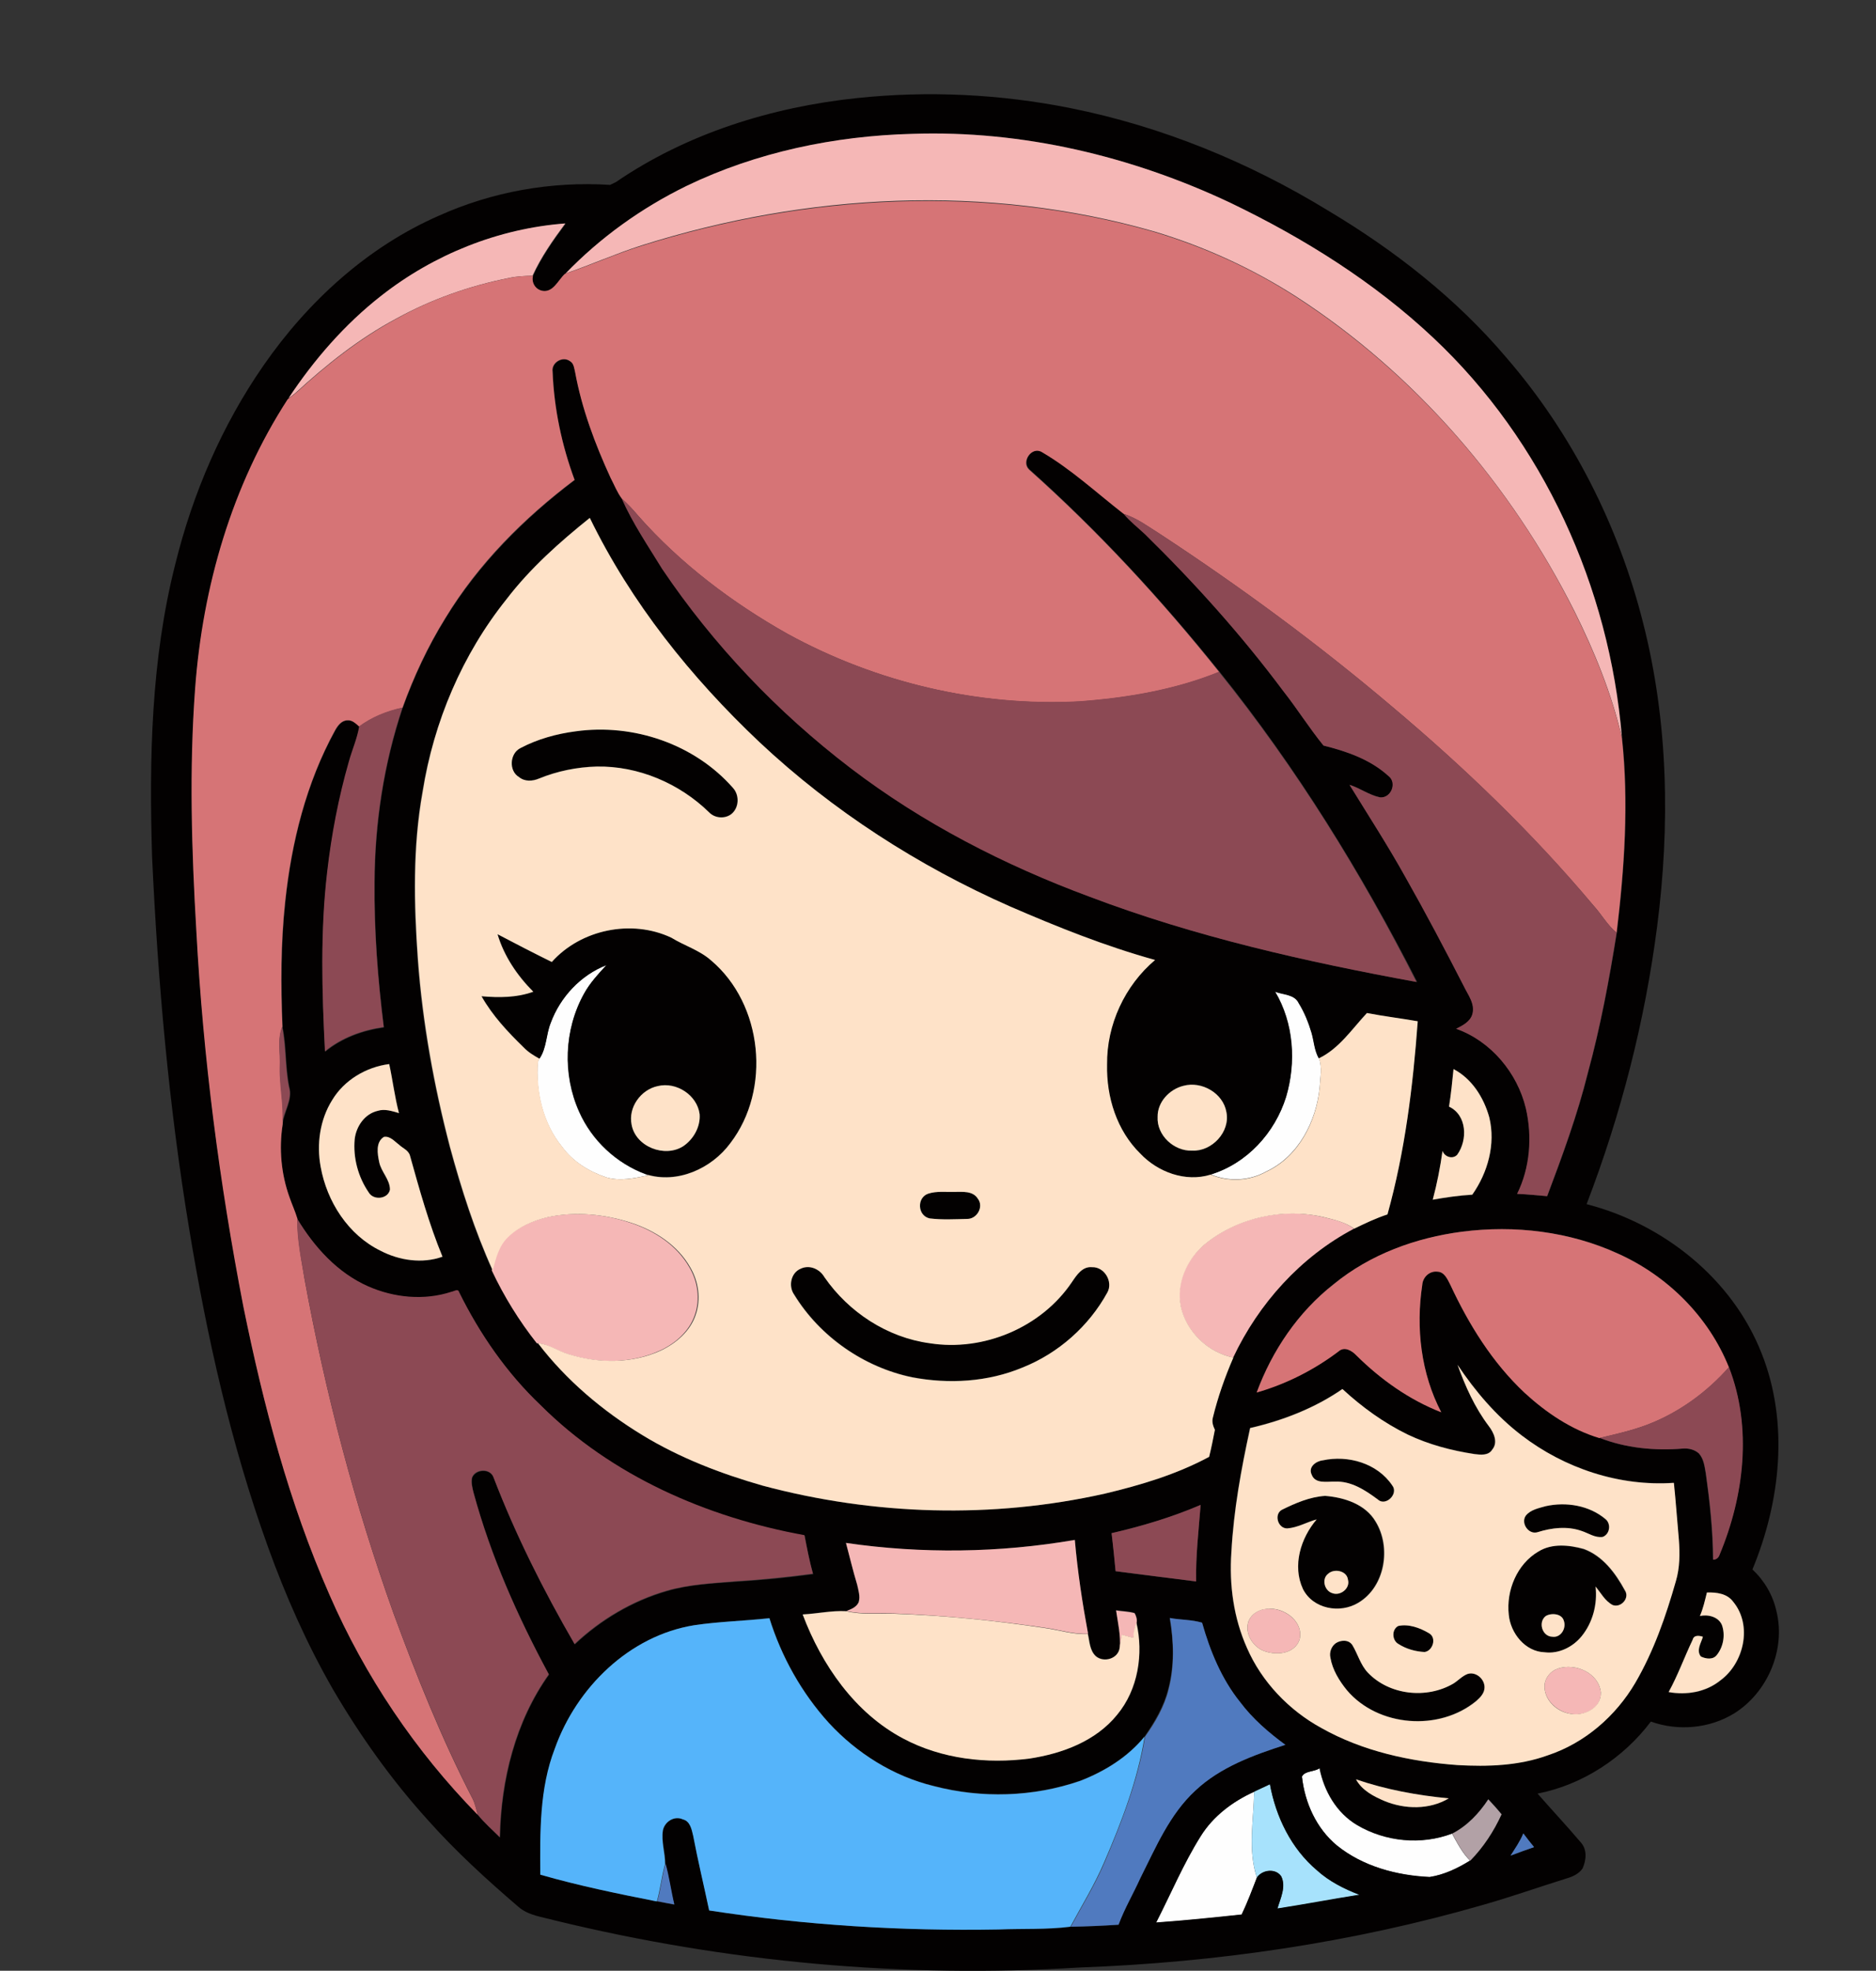<?xml version="1.0" encoding="utf-8"?>
<!-- Generator: Adobe Illustrator 19.2.0, SVG Export Plug-In . SVG Version: 6.00 Build 0)  -->
<svg version="1.1" id="Layer_1" xmlns="http://www.w3.org/2000/svg" xmlns:xlink="http://www.w3.org/1999/xlink" x="0px" y="0px"
	 viewBox="0 0 750 787.7" style="enable-background:new 0 0 750 787.7;" xml:space="preserve">
<rect x="0" y="0" width="750" height="787.7" fill="#333333" stroke="none"/>
<style type="text/css">
	.st0{fill:#FEFEFE;}
	.st1{fill:#A7E2FC;}
	.st2{fill:#030101;}
	.st3{fill:#F5B7B6;}
	.st4{fill:#D67476;}
	.st5{fill:#8C4954;}
	.st6{fill:#FEE2C8;}
	.st7{fill:#55B4FA;}
	.st8{fill:#507ABF;}
	.st9{fill:#B2A1A6;}
</style>
<path class="st0" d="M220.1,408.9c3.8-10.3,12-19.1,22.3-23.1c-3.3,3.6-6.6,7.2-9,11.5c-7.9,14.3-8.6,32.2-1.9,47.1
	c5.1,11.5,14.9,20.6,26.7,25l0.9,0.4c-5.4,1.1-11.2,2.4-16.7,0.8c-6.9-2.3-13.4-6.3-17.7-12.2c-7.7-9.4-10.6-22-9.7-34
	c0.2-0.3,0.5-0.9,0.6-1.2C218.5,419,218.2,413.5,220.1,408.9z"/>
<path class="st0" d="M509.8,396.3c3.2,1.3,7.8,0.9,9.5,4.6c2.2,3.7,3.8,7.7,5.1,11.8c1,3.4,1.1,7.1,2.9,10.2
	c1.4,3.7,0.5,7.8,0.3,11.6c-1.3,13.6-8.5,27.7-21.3,33.7c-6.8,3.8-15.1,4.2-22.3,1.2c14.5-4.4,25.7-16.7,30.2-31
	C518.3,424.6,517.3,408.9,509.8,396.3z"/>
<path class="st0" d="M520.5,710.1c1.1-2.4,4.9-1.9,7-3.3c1.8,9.1,6.8,17.8,15,22.7c11.3,6.7,25.7,8.1,38,3.4
	c2.1,3.8,4.1,7.7,7.2,10.8c-4.9,3.1-10.4,5.7-16.2,6.6c-13.1-0.6-26.7-4.3-37.1-12.6C526.3,730.9,521.7,720.6,520.5,710.1z"/>
<path class="st0" d="M480,734c5-8.1,12.8-14,21.4-17.8c-0.2,11.4-2.6,23.2,1.1,34.3c-1.9,5-3.8,10-6.1,14.8
	c-11.4,1.3-22.8,2.4-34.2,3.2C468.1,757,473.1,745,480,734z"/>
<g>
	<path class="st1" d="M501.4,716.1c2.1-1,4.2-2,6.3-2.9c2.4,13.1,8.5,25.7,18.8,34.4c4.9,4.4,10.9,7.4,17,9.8
		c-11,1.8-21.8,3.9-32.8,5.5c1.2-4.1,3.5-8.7,1.5-12.9c-2.3-3.3-7.5-2.6-9.7,0.5C498.8,739.3,501.2,727.6,501.4,716.1z"/>
</g>
<g>
	<g>
		<path class="st2" d="M342.6,39.2c28.4-3,57.3-1.6,85.3,4c36.5,7.3,71.4,21.6,103.1,41c26.5,15.8,51.2,35.1,71.2,58.7
			c26.3,30.4,44.9,67.2,54.7,106.1c10.1,39.6,10.8,81,5.6,121.3c-4.9,38-14.5,75.3-28.2,111c30.7,7.9,58.3,29.8,70,59.7
			c11,27.7,7.5,59.3-3.7,86.3c4.8,4.5,8.2,10.3,9.6,16.7c3.8,15.4-3.6,32.6-17,40.9c-9.8,6-22.4,7.1-33.2,3.2
			c-11,14.6-27.4,25.3-45.3,28.8c5.7,6.5,11.6,12.8,17.2,19.4c2.7,2.9,2.3,7.1,0.8,10.5c-1.5,2.2-4,3.3-6.4,4
			c-11.2,3.5-22.2,7.4-33.5,10.6c-52.3,15.1-106.6,23-161,25c-70.4,4.4-141.4-2.1-209.9-18.8c-5-1.4-10.6-1.9-14.7-5.5
			c-12.7-10.9-25.1-22.2-36.2-34.7c-14.5-16-27-33.6-37.9-52.2c-10.4-18.1-18.9-37.3-26-57c-14.8-41-24.3-83.7-31.4-126.6
			c-8.2-49.3-12.6-99.3-14.9-149.2c-1.2-39.1-0.4-78.8,9.3-117c7-28.3,18.7-55.5,35.3-79.4c17.7-25.5,41.5-47.3,70.1-59.8
			c21.3-9.6,45-13.8,68.4-12.3c0.6-0.3,1.7-0.8,2.3-1.1C274.5,53.4,308.4,42.8,342.6,39.2z M274.5,74.3c-18,8.8-34.5,20.6-48.3,35.1
			l-0.3,0.1c-2.8,2.5-4.8,7.7-9.2,6.8c-2.7-0.7-4.4-3.3-3.6-6c3.4-7.5,8.2-14.3,13.1-20.9c-26.7,1.9-52.6,12.3-73.6,28.9
			c-14.6,11.4-26.9,25.6-37,41c-0.1,0.1-0.4,0.3-0.5,0.4c-22.3,34.4-33.9,75-37,115.6c-2.4,32.3-1.4,64.8,0.5,97.1
			c2.7,50.4,9.3,100.5,18.8,150c8,39.3,18.2,78.3,34.4,115.1c14.2,32.6,34.4,62.6,59.3,88c2.6,3.2,5.9,6,8.8,9
			c0.5-22.9,6.2-46.3,19.6-65.1c-12.4-23.1-23.2-47.3-30.1-72.6c-0.5-2-1-4.1-0.6-6.1c1.4-3.5,7.3-3.8,8.6,0
			c8.8,23.1,20,45.2,32.4,66.6c10.4-9.8,23-17.3,36.8-21.3c9-2.7,18.5-3.1,27.9-3.8c10.2-0.6,20.4-1.6,30.6-3
			c-1.5-5.1-2.4-10.2-3.4-15.4c-39-7-77.1-23.6-105.4-51.9c-13.6-12.9-24.4-28.5-32.7-45.3c-0.4-1.5-2.1-0.2-3-0.1
			c-10.8,3.6-23,2.4-33.4-2.2c-12.3-5.4-21.5-15.8-28.3-27c-0.9-2.9-2.3-5.7-3.2-8.7c-3.3-9.2-4.3-19.3-2.7-29
			c0.4-5.1,4.2-9.8,2.7-15.1c-1.6-7.9-1.1-16.1-2.7-24c-0.6-16.6-0.7-33.4,1.1-50c2.5-23.8,8.4-47.6,20-68.6
			c1.1-1.8,2.5-3.9,4.8-3.9c2-0.2,3.5,1.3,4.8,2.5c-0.8,4.9-2.8,9.5-4.2,14.3c-4,14.3-6.9,29-8.6,43.8c-2.8,23.8-2.2,47.9-0.9,71.8
			c6.7-5.5,15-8.5,23.5-9.7c-2.4-19.2-3.9-38.6-3.7-58c0.1-23.6,3.7-47.3,11.2-69.7c4.5-12.4,10.1-24.5,17.1-35.8
			c13.3-21.7,31.5-40,51.7-55.3c-5.2-13.8-8.3-28.5-8.8-43.2c-0.6-3.6,3.9-6.4,6.9-4.3c1.6,0.8,1.8,2.8,2.1,4.4
			c2.7,14.7,7.9,28.8,14.2,42.3c1.4,2.8,2.6,5.8,4.5,8.3c4.3,9.9,10.5,18.9,16.3,28c20.5,30.4,46.1,57.4,75.3,79.6
			c28.9,22,61.5,38.8,95.5,51.4c42.2,16.1,86.5,26,130.8,34.1c-22.3-43.7-48.3-85.7-79-124c-23.2-28.9-48.4-56.2-76-80.9
			c-3.3-3.1,1-9.4,5.1-7c11.8,6.9,22,16.4,32.7,24.7c2.5,3,5.6,5.4,8.4,8.2c19.9,19.5,38.6,40.3,55.3,62.7
			c5.6,7.1,10.4,14.8,16.1,21.8c9.3,2.3,18.8,5.6,26,12.2c3.5,2.6,1,8.9-3.4,8.5c-4.3-0.9-8-3.7-12.2-5
			c7.5,12.2,15.3,24.3,22.3,36.8c8.2,14.3,15.8,28.9,23.3,43.5c1.7,3.6,4.7,7.2,3.5,11.4c-0.9,3-3.9,4.5-6.5,5.8
			c13.9,4.8,24.5,17.6,27.9,31.8c2.6,11.3,1.8,23.7-3.5,34.2c4,0.1,8,0.6,12,0.9c6.1-16.2,12.1-32.5,16.3-49.4
			c5-18.4,8.5-37.1,11.5-55.9c3.1-25.8,4.9-52,2.1-77.9c-5-59.9-31.5-118.4-75.4-159.7c-23.7-22.3-51.7-39.9-81-53.9
			C452.4,62.4,408.6,52,364.7,53.5C333.7,54.4,302.5,60.8,274.5,74.3z M202.5,239.5c-17.7,22.1-29.1,49-33.7,76.9
			c-4,22.1-3.5,44.8-1.9,67.2c1.8,25.3,6.4,50.3,12.8,74.8c4.5,16.8,9.9,33.5,17.1,49.4c4.8,10.4,10.9,20.1,18,29.1h0.2
			c11.4,14.8,25.8,27,41.7,36.7c15,9,31.4,15.4,48.1,20.2c44.5,11.9,91.9,13.3,136.8,3.2c14.4-3.3,28.7-7.7,41.7-14.7
			c0.9-3.6,1.6-7.2,2.3-10.8c-0.7-1.6-1.3-3.3-0.8-4.9c2-8.2,4.9-16.2,8.2-24c10.2-21.6,27.1-40.3,48.3-51.5
			c4.3-2.2,8.7-4.2,13.3-5.7c7.1-25.1,10.2-51.2,12.1-77.2c-6.8-1.1-13.6-2-20.3-3.3c-6,6.4-11,14.2-19.2,18.1
			c-1.8-3.2-1.9-6.8-2.9-10.2c-1.2-4.1-2.8-8.1-5.1-11.8c-1.7-3.6-6.2-3.3-9.5-4.6c7.5,12.5,8.5,28.3,4.4,42.1
			c-4.4,14.3-15.6,26.6-30.2,31c-10,3.1-21.1-0.9-28.1-8.4c-9.4-9.2-13.6-22.6-13.3-35.6c-0.2-15.9,7-31.5,19.2-41.8
			c-19.9-5.6-39.1-13.3-58-21.4c-36.7-16.2-71-38.2-100.2-65.7c-27.4-25.8-51.3-55.7-67.8-89.6C223.7,216.7,211.9,227.1,202.5,239.5
			z M132.8,439.7c-4.9,7.9-6.3,17.6-4.6,26.7c2.5,13.9,11,27.1,23.9,33.5c7.5,4,16.7,5.3,24.8,2.4c-5.4-13.1-9.2-26.8-13-40.4
			c-0.6-2.2-2.9-2.9-4.4-4.4c-1.8-1.3-3.6-3.5-6-3.1c-3.4,2.1-2.6,6.8-1.9,10.1c0.7,4,4.2,6.9,4.3,11c-0.8,3.8-6.6,4.3-8.5,1.1
			c-4.2-6.2-6.3-13.9-5.6-21.3c0.6-5.1,4-10.1,9.2-11.3c2.8-0.9,5.8,0.1,8.5,0.9c-1.7-6.5-2.4-13.1-3.9-19.6
			C146.4,426.4,137.6,431.6,132.8,439.7z M581.1,427.3c-0.5,5-1,10.1-1.8,15.1c7.2,3.4,7.5,13.4,3.3,19.2c-1.8,2-5.1,0.9-5.9-1.5
			c-0.9,6.6-2.2,13.1-3.9,19.5c5.2-1,10.5-1.7,15.8-2c6.2-8.8,9.4-20.2,6.8-30.9C593.2,438.7,588.5,431.1,581.1,427.3z M473.1,434
			c-5.6,1.3-10.3,6.5-10.3,12.4c-0.4,7.4,6.5,13.8,13.8,13.5c7.9,0.4,15.3-7.5,13.7-15.4C488.9,436.9,480.4,432,473.1,434z
			 M584.5,492.3c-18.5,2.5-36.7,9.1-51.3,20.9c-14.1,11.1-24.6,26.5-30.8,43.3c11.8-3.4,22.9-9,32.7-16.4c2.4-2.1,5.4-0.3,7.2,1.6
			c9.7,9.6,21.1,17.8,33.9,22.7c-8.2-15.5-10.3-33.7-7.6-50.9c0.2-3.1,2.9-5.7,6.1-5.3c2.8,0.1,4,3,5.1,5.2
			c7.4,15.9,16.9,31.1,29.7,43.2c8.6,7.9,18.6,14.7,29.9,18.1c10.5,4.1,22,5.2,33.2,4.3c2.3-0.2,4.8,0.4,6.5,1.9
			c2,2.2,2.3,5.2,2.8,8c1.6,11.4,2.8,22.9,2.9,34.5c1.3,0.1,2.2-0.8,2.6-2c9.8-23.5,13.1-50.8,3.7-75c-8.1-20.2-24.5-36.5-44.3-45.4
			C627.5,492.2,605.6,489.6,584.5,492.3z M582.7,545.5c3.1,8.6,6.9,17.1,12.4,24.4c2,2.6,3.9,6.5,1.4,9.4c-1.5,2.5-4.7,2.1-7.1,1.8
			c-9.2-1.4-18.3-3.8-26.7-7.8c-9.6-4.6-18.3-11-26.1-18.2c-11,7.7-23.9,12.6-36.9,15.6c-3.5,16.4-6.6,32.9-7.5,49.7
			c-0.9,12.9,0.9,26.2,6.2,38.1c5.9,13.7,16.8,25,29.8,32.1c16.6,9.3,35.5,13.5,54.3,14.8c12.1,0.7,24.6,0.3,36.2-3.9
			c14.8-4.9,27.2-15.7,35-29c7.3-12.7,12.1-26.6,16.2-40.6c1.7-5.4,1.7-11,1.2-16.6c-0.7-7.6-1.2-15.1-2-22.7
			c-21.8,1.5-43.7-5.8-60.9-19C598.2,565.9,589.8,556.1,582.7,545.5z M444.4,612.8c0.7,5,1.1,10.1,1.6,15.2
			c10.7,1.5,21.4,2.7,32.2,4.1c-0.2-10.3,1-20.4,1.8-30.6C468.5,606.4,456.5,610,444.4,612.8z M338.2,616.7
			c1.6,5.6,2.9,11.2,4.4,16.7c0.5,2.3,1.3,4.7,0.6,7c-0.9,2-3,2.8-4.9,3.5c-5.8-0.3-11.6,1-17.4,1.3c7.6,20.2,20.9,39.4,40.3,49.6
			c15.3,8.2,33.4,10.3,50.5,8c13-1.9,26.5-6.9,35-17.5c8.4-10.1,10.6-24.4,7.7-36.9c0.3-1.3-0.1-2.7-0.8-3.8
			c-2.4-0.7-4.9-0.7-7.4-1.1c0.7,5,1.9,10,1.5,15.1c-0.6,4.3-6.4,6-9.5,3.3c-2.5-2.3-2.5-5.9-3.2-8.9c-2.4-12.4-4.2-24.9-5.3-37.5
			C399.5,620.7,368.5,621.2,338.2,616.7z M679.6,645.9c3.3-0.7,7.4,0.4,8.8,3.7c1.4,3.8,0.6,8.5-1.9,11.8c-1.5,2.1-4.5,1.8-6.5,0.8
			c-1.9-2.4,0.1-5.4,0.8-7.9c-1.5-0.5-3.5-0.8-4.1,1.2c-3.3,6.9-5.9,14.1-9.6,20.9c7.1,1.4,14.9,0,20.6-4.6
			c9.6-6.9,13.1-22.1,5.2-31.5c-2.4-3.4-6.7-3.9-10.5-3.7C681.6,639.7,681,642.9,679.6,645.9z M277.5,649.6
			c-25.9,4.2-47.1,24.9-55.6,49.3c-6.1,16.1-5.9,33.5-5.8,50.4c15.3,4.4,31,7.6,46.6,10.7c2.3,0.4,4.5,0.8,6.8,1.3
			c-1.3-5.4-2-10.9-3.5-16.3c0-4.5-1.6-8.9-0.9-13.4c0.7-3.5,4.6-6,8-4.4c2.9,0.7,3.5,4,4.1,6.5c1.9,10,4.2,19.9,6.4,29.9
			c38.3,5.9,77,8.3,115.7,7.6c9.6-0.3,19.3,0.1,28.7-1.1c6.4-0.1,12.8-0.3,19.1-0.8c2.4-6.4,5.9-12.3,8.7-18.6
			c6.2-12.3,11.8-25.5,22-35c10-9.4,23.2-14.1,36-18.3c-6.7-4.9-13-10.5-18.1-17.1c-7.5-9.2-12-20.4-15.2-31.7
			c-4.1-1.3-8.6-1-12.9-1.9c1.6,9.4,1.9,19.1-0.6,28.4c-1.7,6.9-5.4,13.1-9.4,18.9c-6.7,8.2-15.9,13.9-25.7,17.7
			c-18.7,6.5-39.4,7.1-58.6,2.1c-16.1-3.9-30.7-13-41.9-25.2c-10.9-12-19-26.5-23.8-41.9C297.6,647.9,287.5,648.1,277.5,649.6z
			 M520.5,710.1c1.1,10.5,5.8,20.7,14,27.5c10.4,8.4,23.9,12,37.1,12.6c5.8-0.9,11.2-3.5,16.2-6.6c5.2-5.3,9.4-11.7,12.5-18.5
			c-1.7-2.1-3.5-4.1-5.3-6c-3.6,5.6-8.4,10.6-14.4,13.7c-12.3,4.7-26.7,3.3-38-3.4c-8.2-4.8-13.2-13.5-15-22.7
			C525.5,708.3,521.7,707.7,520.5,710.1z M542.1,711.2c2.4,4.4,7,6.8,11.5,8.7c8.1,3.3,17.9,3.5,25.6-1.1
			C566.6,717.6,554.1,715.3,542.1,711.2z M501.4,716.1c-8.5,3.9-16.4,9.8-21.4,17.8c-6.9,11-11.9,23-17.8,34.5
			c11.4-0.8,22.8-2,34.2-3.2c2.3-4.8,4.2-9.9,6.1-14.8c2.1-3.1,7.4-3.8,9.7-0.5c2.1,4.2-0.3,8.8-1.5,12.9c11-1.7,21.9-3.8,32.8-5.5
			c-6.1-2.3-12.1-5.3-17-9.8c-10.3-8.7-16.4-21.3-18.8-34.4C505.6,714.2,503.5,715.1,501.4,716.1z M609,732.8
			c-1.3,3.2-3.2,6-5.1,8.8c3.1-1.1,6.3-2.2,9.4-3.4C611.8,736.5,610.4,734.7,609,732.8z"/>
	</g>
	<path class="st2" d="M230.2,292.3c22.9-3.2,47.5,5,62.8,22.6c2.6,2.9,2.4,7.9-0.7,10.4c-2.6,2-6.6,1.7-8.9-0.7
		c-11.8-11.6-28.3-18.5-44.9-18.3c-7.9,0.3-15.8,1.9-23.1,4.8c-2.6,1.1-5.7,1.3-8-0.6c-4.2-2.5-3.7-9.5,0.6-11.6
		C215,295.4,222.6,293.3,230.2,292.3z"/>
	<g>
		<path class="st2" d="M220.6,384.5c11.7-13,32-17.3,47.8-9.8c5.2,3.2,11.3,5,15.9,9.1c20.7,17.5,24.1,51.6,7.7,73
			c-7.5,10.2-21.2,16.4-33.7,12.5c-11.8-4.3-21.6-13.5-26.7-25c-6.7-14.9-6-32.8,1.9-47.1c2.3-4.3,5.7-7.9,9-11.5
			c-10.3,4-18.5,12.8-22.3,23.1c-1.9,4.7-1.6,10.1-4.5,14.3c-2.3-1.3-4.5-2.6-6.3-4.5c-6.3-6.2-12.5-12.8-16.9-20.5
			c7,0.6,14,0.6,20.7-1.8c-6.4-6.5-11.7-14.3-14.3-23C206.1,377.2,213.3,380.9,220.6,384.5z M263,434.1c-6.8,1.4-11.9,8.5-10.5,15.4
			c1.6,8.8,13.3,13.4,20.7,8.6c4.1-2.8,6.9-7.8,6.5-12.8C278.7,437.7,270.4,432.3,263,434.1z"/>
	</g>
	<path class="st2" d="M371.1,477.1c3.4-1.1,7-0.6,10.5-0.7c3.2,0,7.3-0.5,9.4,2.7c2.5,3.2-0.4,8.1-4.2,8.1c-5,0.2-10.1,0.4-15-0.2
		C366.9,486,366.4,478.7,371.1,477.1z"/>
	<path class="st2" d="M320.1,507.1c3.6-1.7,7.7,0.1,9.6,3.3c9.7,14,25.1,24.1,42.1,26.4c21.5,3.4,44.6-6.3,56.8-24.4
		c1.9-2.8,4.2-6.5,8.1-6c4.9-0.1,8.5,5.8,6.1,10.1c-7.4,13.5-19.6,24.3-33.9,30c-13.9,5.9-29.5,6.7-44.2,3.9
		c-19.3-4-36.8-16.2-47.1-33C315,514.1,316.1,508.7,320.1,507.1z"/>
	<path class="st2" d="M528.8,583.7c10.1-2.1,21.8,1.2,27.7,10c2.7,3.4-2.6,8.6-5.8,5.6c-5-3.7-10.6-7.4-17.1-7.1
		c-3.1,0-7.9,1.1-9.3-2.8C522.9,586.3,526.1,584,528.8,583.7z"/>
	<g>
		<path class="st2" d="M512.6,603.4c5.3-2.6,11-5.1,17-5.5c7.6,0.6,16.1,3.3,20.2,10.3c6.3,10.3,3.8,26-6.9,32.4
			c-7.3,4.5-18.2,2.4-22.2-5.5c-4.3-9.3-0.9-20.4,5.5-27.8c-3.9,1.1-7.6,3.3-11.8,3.6C510.8,611,509.1,605.2,512.6,603.4z M531,629
			c-2.8,2.1-1.5,6.9,1.7,7.8c3.2,1.2,7.1-1.9,6.2-5.4C538.4,627.9,533.4,626.8,531,629z"/>
	</g>
	<path class="st2" d="M618,602c8.2-1.8,17.4-0.3,23.8,5.3c2.3,1.9,1.7,6-1.2,7.1c-3,0.4-5.6-1.5-8.4-2.4c-5.7-2-12-1.3-17.6,0.5
		c-3.5,1.1-6.8-3.6-4.7-6.6C611.9,603.4,615.2,602.8,618,602z"/>
	<g>
		<path class="st2" d="M615.1,620.1c5.4-3.3,12.2-2.6,18-0.8c7.6,2.7,12.7,9.6,16.4,16.5c2.2,3.1-1.5,7.2-4.9,5.9
			c-3-1.7-4.7-4.8-6.8-7.4c0.8,7-1.1,14.4-5.6,19.9c-3.5,4.3-9.1,7-14.7,6.4c-7.8-0.3-13.7-7.7-14.4-15
			C602.1,635.7,606.5,625.1,615.1,620.1z M618,645.9c-3.2,2.4-1.5,8.2,2.6,8.3c3.5,0.5,5.7-3.4,4.6-6.4
			C624.3,644.9,620.2,644.6,618,645.9z"/>
	</g>
	<path class="st2" d="M559,649.9c4.1-0.9,8.7,0.7,12.3,2.9c3.2,1.8,1.5,7.1-1.8,7.5c-3.6-0.2-7.3-1.2-10.4-3.2
		C556.5,655.7,556.2,651.3,559,649.9z"/>
	<path class="st2" d="M534,656.8c1.9-1.3,5.2-1.6,6.6,0.7c2.2,3.6,3.2,7.8,6.1,10.9c8.6,9.1,23.7,10.8,34.3,4.4
		c1.9-1.2,3.5-3,5.6-3.8c3.3-1.1,6.9,2,6.8,5.4c0.1,2.3-1.7,4.1-3.3,5.4c-14.8,12.2-39.2,10.4-51.7-4.3c-3-3.8-5.7-8.1-6.6-13
		C531.3,660.5,532.2,658.2,534,656.8z"/>
</g>
<g>
	<path class="st3" d="M274.5,74.3c28-13.5,59.2-20,90.2-20.8c43.9-1.5,87.7,8.9,127.3,27.6c29.3,14.1,57.3,31.6,81,53.9
		c44,41.3,70.5,99.8,75.4,159.7c-4.1-17.5-10.9-34.2-18.9-50.3c-25.4-50.5-63.6-95-111.2-125.8c-17.6-11.3-36.8-20.1-56.9-26.1
		c-66.9-19.2-139-15.3-205,5.6c-10.3,3.3-20.1,7.7-30.3,11.2C240,94.9,256.5,83.1,274.5,74.3z"/>
	<path class="st3" d="M152.4,118.2c21-16.5,46.9-26.9,73.6-28.9c-4.9,6.6-9.7,13.4-13.1,20.9c-3.1,0.1-6.3,0.2-9.4,0.9
		c-15.7,3.1-31,8.5-45,16.2c-14.8,7.9-28,18.4-40.3,29.7c-0.9,0.8-1.9,1.5-2.9,2.2C125.5,143.8,137.8,129.6,152.4,118.2z"/>
	<path class="st3" d="M218.7,486.5c11.1-2.4,22.8-1.3,33.5,2.3c9.4,3.1,18.4,8.9,23.4,17.7c3.4,5.7,4.4,12.8,2.2,19.1
		c-2.2,6.5-7.8,11.4-13.9,14.2c-11.5,5.3-25,5.3-37,1.4c-4.1-1.2-7.7-4-12.1-4.3h-0.2c-7.1-9-13.1-18.7-18-29.1
		c1.2-4.7,2.5-9.7,6-13.2C207.1,490.4,212.9,487.9,218.7,486.5z"/>
	<path class="st3" d="M481.5,497.4c13.2-10.9,31.6-14.9,48.1-10.8c4.1,1,8.3,1.9,11.7,4.5C520,502.3,503.2,521,493,542.6
		c-10.1-2-18.8-10.3-21-20.4C470,512.9,474.4,503.3,481.5,497.4z"/>
	<path class="st3" d="M338.2,616.7c30.3,4.4,61.3,4,91.5-1.2c1.1,12.6,3,25.1,5.3,37.5c-5.9,0.3-11.5-1.6-17.3-2.4
		c-19.9-2.9-39.9-4.9-60-5.7c-6.5-0.3-13,0.5-19.3-1c1.9-0.7,4-1.5,4.9-3.5c0.7-2.3-0.1-4.7-0.6-7
		C341,627.9,339.7,622.3,338.2,616.7z"/>
	<path class="st3" d="M507.8,643c6.3,0,13.6,5.6,11.7,12.5c-2.2,5.9-9.9,6.3-14.9,4.1c-4.1-2-7-7-5.5-11.5
		C500.5,644.6,504.2,642.8,507.8,643z"/>
	<path class="st3" d="M446.2,643.7c2.4,0.4,5,0.4,7.4,1.1c0.6,1.1,1.1,2.6,0.8,3.8c-0.7,2-1.1,4-1.2,6.1c-1.5-0.4-3.1-0.8-4.6-1.2
		c-0.3,1.8-0.5,3.5-0.9,5.3C448.1,653.6,446.9,648.6,446.2,643.7z"/>
	<path class="st3" d="M622.9,666.9c7-2.3,16.3,1.8,17.1,9.6c0.3,6.5-7.1,9.8-12.7,8.4c-5.3-1.1-10.2-5.9-9.8-11.5
		C617.8,670.4,620.1,667.8,622.9,666.9z"/>
</g>
<g>
	<path class="st4" d="M256.4,98.3c66-20.8,138.2-24.7,205-5.6c20,6,39.3,14.7,56.9,26.1c47.6,30.8,85.9,75.2,111.2,125.8
		c8,16.1,14.8,32.8,18.9,50.3c2.8,25.9,1,52.1-2.1,77.9c-3.7-3-6-7.3-9.2-10.8c-24.3-28.9-51.6-55.2-80.5-79.5
		c-29.5-25-60.6-47.9-92.9-69.1c-4.7-2.9-9.1-6.3-14.5-8c-10.8-8.4-20.9-17.8-32.7-24.7c-4.1-2.4-8.4,3.9-5.1,7
		c27.6,24.6,52.9,52,76,80.9c-17.8,7.2-36.9,10.4-55.9,11.8c-40.4,2.1-81.2-7.6-116.6-27c-22.2-12.5-42.9-28.1-59.8-47.3
		c-2-2.4-4.2-4.7-6.5-6.8c-1.9-2.5-3-5.5-4.5-8.3c-6.2-13.5-11.5-27.6-14.2-42.3c-0.4-1.6-0.5-3.5-2.1-4.4c-2.9-2.1-7.5,0.6-6.9,4.3
		c0.6,14.7,3.7,29.4,8.8,43.2c-20.3,15.3-38.5,33.5-51.7,55.3c-7,11.3-12.6,23.3-17.1,35.8c-6.2,1.4-12.2,3.8-17.3,7.5
		c-1.4-1.2-2.8-2.7-4.8-2.5c-2.3,0.1-3.8,2.1-4.8,3.9c-11.6,21.1-17.5,44.9-20,68.6c-1.8,16.6-1.8,33.4-1.1,50
		c-2.1,5.1-0.7,10.7-0.9,16c-0.2,7.7,1.6,15.3,1,23c-1.5,9.7-0.6,19.8,2.7,29c1,2.9,2.3,5.7,3.2,8.7c-0.1,8.2,1.6,16.3,2.9,24.4
		c8.3,45.3,20,90,35.5,133.3c9.3,25.3,19.3,50.3,31.7,74.3c1,2,1.4,4.2,2,6.3c-24.9-25.4-45.1-55.4-59.3-88
		c-16.2-36.8-26.4-75.8-34.4-115.1c-9.6-49.5-16.1-99.6-18.8-150c-1.9-32.3-2.9-64.8-0.5-97.1c3-40.7,14.7-81.2,37-115.6
		c0.1-0.1,0.4-0.3,0.5-0.4c1-0.7,1.9-1.4,2.9-2.2c12.3-11.3,25.6-21.8,40.3-29.7c14-7.8,29.3-13.1,45-16.2c3.1-0.7,6.3-0.8,9.4-0.9
		c-0.7,2.7,0.9,5.4,3.6,6c4.5,0.9,6.4-4.3,9.2-6.8l0.3-0.1C236.3,106,246.1,101.5,256.4,98.3z"/>
	<path class="st4" d="M584.5,492.3c21.1-2.7,43-0.1,62.4,8.8c19.8,8.9,36.2,25.2,44.3,45.4c-8.9,10.1-20.1,18.2-32.7,23
		c-6.2,2.3-12.7,3.8-19.1,5.3c-11.3-3.4-21.3-10.2-29.9-18.1c-12.9-12.1-22.3-27.3-29.7-43.2c-1.1-2.1-2.3-5.1-5.1-5.2
		c-3.2-0.4-5.9,2.2-6.1,5.3c-2.6,17.2-0.5,35.4,7.6,50.9c-12.8-5-24.2-13.1-33.9-22.7c-1.8-1.9-4.8-3.8-7.2-1.6
		c-9.8,7.4-20.9,13-32.7,16.4c6.2-16.8,16.6-32.2,30.8-43.3C547.8,501.3,566,494.7,584.5,492.3z"/>
</g>
<g>
	<path class="st5" d="M248.5,199.2c2.3,2.1,4.5,4.3,6.5,6.8c16.9,19.1,37.6,34.8,59.8,47.3c35.4,19.4,76.2,29.1,116.6,27
		c19-1.4,38.2-4.6,55.9-11.8c30.8,38.3,56.8,80.2,79,124c-44.3-8.1-88.6-18.1-130.8-34.1c-34-12.6-66.7-29.4-95.5-51.4
		c-29.2-22.3-54.8-49.2-75.3-79.6C259,218.1,252.9,209.1,248.5,199.2z"/>
	<path class="st5" d="M449.2,205.4c5.3,1.6,9.8,5,14.5,8c32.3,21.2,63.5,44.1,92.9,69.1c28.9,24.3,56.3,50.5,80.5,79.5
		c3.2,3.5,5.5,7.8,9.2,10.8c-3,18.8-6.5,37.6-11.5,55.9c-4.2,16.9-10.2,33.2-16.3,49.4c-4-0.3-8-0.8-12-0.9
		c5.2-10.5,6.1-22.9,3.5-34.2c-3.4-14.2-14-26.9-27.9-31.8c2.6-1.3,5.6-2.8,6.5-5.8c1.2-4.2-1.8-7.8-3.5-11.4
		c-7.5-14.6-15.2-29.2-23.3-43.5c-7-12.6-14.8-24.6-22.3-36.8c4.2,1.3,7.8,4.1,12.2,5c4.4,0.4,6.9-5.8,3.4-8.5
		c-7.2-6.6-16.7-9.9-26-12.2c-5.7-7-10.5-14.7-16.1-21.8c-16.7-22.4-35.4-43.2-55.3-62.7C454.8,210.8,451.7,208.4,449.2,205.4z"/>
	<path class="st5" d="M143.6,290.3c5.1-3.8,11.1-6.2,17.3-7.5c-7.5,22.4-11.1,46.1-11.2,69.7c-0.2,19.4,1.3,38.8,3.7,58
		c-8.5,1.2-16.8,4.2-23.5,9.7c-1.2-23.9-1.9-48,0.9-71.8c1.7-14.8,4.5-29.5,8.6-43.8C140.7,299.8,142.8,295.2,143.6,290.3z"/>
	<path class="st5" d="M112.8,410.4c1.6,7.9,1.1,16.1,2.7,24c1.6,5.2-2.3,9.9-2.7,15.1c0.7-7.7-1.2-15.3-1-23
		C112.1,421.1,110.7,415.5,112.8,410.4z"/>
	<path class="st5" d="M118.8,487.1c6.8,11.3,16.1,21.6,28.3,27c10.4,4.6,22.5,5.8,33.4,2.2c0.9-0.1,2.6-1.4,3,0.1
		c8.3,16.8,19.1,32.4,32.7,45.3c28.3,28.2,66.4,44.8,105.4,51.9c1,5.2,2,10.3,3.4,15.4c-10.2,1.3-20.4,2.4-30.6,3
		c-9.3,0.8-18.8,1.2-27.9,3.8c-13.8,4-26.4,11.5-36.8,21.3c-12.4-21.4-23.5-43.5-32.4-66.6c-1.3-3.8-7.2-3.5-8.6,0
		c-0.5,2,0.1,4.1,0.6,6.1c6.9,25.4,17.6,49.5,30.1,72.6c-13.4,18.8-19.2,42.2-19.6,65.1c-3-2.9-6.2-5.8-8.8-9
		c-0.6-2.1-1.1-4.3-2-6.3c-12.3-24-22.4-49-31.7-74.3c-15.5-43.4-27.2-88-35.5-133.3C120.4,503.5,118.7,495.4,118.8,487.1z"/>
	<path class="st5" d="M691.2,546.4c9.4,24.2,6.1,51.5-3.7,75c-0.4,1.2-1.3,2-2.6,2c0-11.6-1.3-23.1-2.9-34.5c-0.5-2.8-0.8-5.8-2.8-8
		c-1.8-1.6-4.2-2.1-6.5-1.9c-11.2,0.9-22.7-0.2-33.2-4.3c6.4-1.5,12.9-2.9,19.1-5.3C671.1,564.6,682.3,556.5,691.2,546.4z"/>
	<path class="st5" d="M444.4,612.8c12.2-2.8,24.2-6.4,35.6-11.3c-0.8,10.2-2,20.4-1.8,30.6c-10.7-1.4-21.5-2.7-32.2-4.1
		C445.5,622.9,445,617.8,444.4,612.8z"/>
</g>
<g>
	<g>
		<path class="st6" d="M202.5,239.5c9.5-12.4,21.2-22.8,33.3-32.5c16.5,33.9,40.5,63.8,67.8,89.6c29.3,27.5,63.5,49.5,100.2,65.7
			c18.9,8.2,38.1,15.9,58,21.4c-12.1,10.2-19.4,25.9-19.2,41.8c-0.3,13,3.9,26.4,13.3,35.6c7,7.4,18.1,11.5,28.1,8.4
			c7.2,3,15.5,2.6,22.3-1.2c12.9-6,20-20.1,21.3-33.7c0.2-3.8,1.1-7.9-0.3-11.6c8.1-3.9,13.2-11.7,19.2-18.1
			c6.7,1.3,13.5,2.1,20.3,3.3c-1.9,26-5.1,52-12.1,77.2c-4.6,1.5-9,3.6-13.3,5.7c-3.4-2.5-7.7-3.5-11.7-4.5
			c-16.5-4-34.9,0-48.1,10.8c-7,5.9-11.4,15.5-9.5,24.8c2.2,10.1,10.9,18.4,21,20.4c-3.4,7.8-6.2,15.8-8.2,24
			c-0.5,1.7,0.1,3.4,0.8,4.9c-0.7,3.6-1.4,7.2-2.3,10.8c-13,7-27.4,11.3-41.7,14.7c-45,10.1-92.3,8.7-136.8-3.2
			c-16.8-4.8-33.2-11.1-48.1-20.2c-15.9-9.7-30.4-21.9-41.7-36.7c4.4,0.3,7.9,3.1,12.1,4.3c12,3.8,25.5,3.9,37-1.4
			c6.1-2.9,11.7-7.7,13.9-14.2c2.2-6.3,1.2-13.4-2.2-19.1c-5-8.8-14-14.6-23.4-17.7c-10.7-3.5-22.4-4.7-33.5-2.3
			c-5.8,1.4-11.6,3.8-16,8.1c-3.6,3.5-4.8,8.5-6,13.2c-7.2-15.9-12.5-32.5-17.1-49.4c-6.4-24.5-10.9-49.5-12.8-74.8
			c-1.6-22.4-2.1-45,1.9-67.2C173.4,288.5,184.8,261.6,202.5,239.5z M230.2,292.3c-7.7,1-15.3,3.1-22.1,6.7
			c-4.3,2.1-4.8,9.1-0.6,11.6c2.3,1.9,5.4,1.7,8,0.6c7.3-3,15.2-4.6,23.1-4.8c16.6-0.3,33,6.7,44.9,18.3c2.3,2.4,6.3,2.7,8.9,0.7
			c3.1-2.5,3.3-7.5,0.7-10.4C277.7,297.4,253.2,289.1,230.2,292.3z M220.6,384.5c-7.3-3.6-14.5-7.3-21.7-11.1
			c2.6,8.8,7.9,16.6,14.3,23c-6.7,2.4-13.7,2.4-20.7,1.8c4.4,7.8,10.5,14.3,16.9,20.5c1.8,1.9,4,3.2,6.3,4.5
			c-0.1,0.3-0.5,0.9-0.6,1.2c-0.8,12,2,24.6,9.7,34c4.3,5.9,10.8,9.9,17.7,12.2c5.5,1.6,11.3,0.3,16.7-0.8l-0.9-0.4
			c12.5,3.9,26.2-2.3,33.7-12.5c16.4-21.4,13-55.5-7.7-73c-4.6-4.1-10.7-5.9-15.9-9.1C252.5,367.3,232.2,371.5,220.6,384.5z
			 M371.1,477.1c-4.7,1.6-4.3,8.9,0.6,9.9c5,0.6,10,0.3,15,0.2c3.9,0,6.7-4.9,4.2-8.1c-2-3.2-6.1-2.7-9.4-2.7
			C378.1,476.5,374.5,476,371.1,477.1z M320.1,507.1c-3.9,1.6-5,7-2.6,10.4c10.3,16.8,27.9,29,47.1,33c14.7,2.8,30.3,1.9,44.2-3.9
			c14.3-5.7,26.5-16.5,33.9-30c2.4-4.3-1.2-10.3-6.1-10.1c-3.9-0.4-6.2,3.2-8.1,6c-12.2,18.1-35.3,27.8-56.8,24.4
			c-17-2.3-32.4-12.4-42.1-26.4C327.7,507.2,323.6,505.4,320.1,507.1z"/>
	</g>
	<path class="st6" d="M132.8,439.7c4.8-8,13.6-13.2,22.8-14.4c1.4,6.5,2.2,13.2,3.9,19.6c-2.8-0.8-5.7-1.8-8.5-0.9
		c-5.2,1.2-8.6,6.2-9.2,11.3c-0.7,7.5,1.4,15.2,5.6,21.3c1.9,3.3,7.7,2.7,8.5-1.1c0-4.1-3.5-7.1-4.3-11c-0.7-3.3-1.5-8,1.9-10.1
		c2.5-0.4,4.2,1.8,6,3.1c1.4,1.4,3.8,2.2,4.4,4.4c3.8,13.6,7.6,27.3,13,40.4c-8.1,2.9-17.3,1.5-24.8-2.4
		c-12.9-6.3-21.4-19.6-23.9-33.5C126.5,457.3,127.9,447.5,132.8,439.7z"/>
	<path class="st6" d="M581.1,427.3c7.4,3.9,12.1,11.4,14.3,19.3c2.6,10.7-0.6,22.1-6.8,30.9c-5.3,0.3-10.6,1.1-15.8,2
		c1.7-6.4,3-13,3.9-19.5c0.8,2.4,4.1,3.5,5.9,1.5c4.2-5.9,3.9-15.8-3.3-19.2C580.1,437.3,580.6,432.3,581.1,427.3z"/>
	<path class="st6" d="M263,434.1c7.4-1.8,15.7,3.6,16.7,11.2c0.4,5-2.4,10-6.5,12.8c-7.4,4.8-19.1,0.3-20.7-8.6
		C251.1,442.6,256.2,435.5,263,434.1z"/>
	<path class="st6" d="M473.1,434c7.3-2,15.9,2.9,17.2,10.5c1.6,7.9-5.8,15.8-13.7,15.4c-7.2,0.3-14.2-6.1-13.8-13.5
		C462.7,440.5,467.5,435.4,473.1,434z"/>
	<g>
		<path class="st6" d="M582.7,545.5c7.1,10.6,15.4,20.4,25.6,28.2c17.2,13.2,39.1,20.5,60.9,19c0.8,7.5,1.3,15.1,2,22.7
			c0.4,5.5,0.4,11.2-1.2,16.6c-4,14-8.8,27.9-16.2,40.6c-7.8,13.3-20.2,24.1-35,29c-11.6,4.2-24,4.6-36.2,3.9
			c-18.8-1.4-37.8-5.5-54.3-14.8c-13-7.1-23.9-18.5-29.8-32.1c-5.3-11.9-7.1-25.1-6.2-38.1c0.9-16.8,3.9-33.3,7.5-49.7
			c13.1-3,25.9-8,36.9-15.6c7.8,7.2,16.5,13.5,26.1,18.2c8.4,4,17.5,6.4,26.7,7.8c2.4,0.3,5.6,0.7,7.1-1.8c2.4-2.9,0.6-6.8-1.4-9.4
			C589.6,562.6,585.8,554.1,582.7,545.5z M528.8,583.7c-2.7,0.3-5.9,2.7-4.4,5.7c1.4,3.8,6.1,2.7,9.3,2.8c6.5-0.3,12.1,3.4,17.1,7.1
			c3.1,3,8.5-2.2,5.8-5.6C550.6,584.8,538.9,581.5,528.8,583.7z M512.6,603.4c-3.4,1.7-1.8,7.5,2,7.5c4.2-0.3,7.8-2.5,11.8-3.6
			c-6.4,7.5-9.8,18.5-5.5,27.8c4,8,14.8,10,22.2,5.5c10.7-6.4,13.2-22.1,6.9-32.4c-4.1-7-12.6-9.7-20.2-10.3
			C523.6,598.3,517.9,600.8,512.6,603.4z M618,602c-2.8,0.8-6.1,1.4-8,3.8c-2.1,3,1.1,7.7,4.7,6.6c5.7-1.8,11.9-2.5,17.6-0.5
			c2.8,0.9,5.3,2.8,8.4,2.4c2.9-1,3.5-5.2,1.2-7.1C635.4,601.7,626.1,600.2,618,602z M615.1,620.1c-8.6,5-13,15.6-11.9,25.3
			c0.7,7.4,6.6,14.8,14.4,15c5.6,0.7,11.2-2.1,14.7-6.4c4.5-5.5,6.4-12.9,5.6-19.9c2.1,2.6,3.8,5.8,6.8,7.4c3.3,1.3,7-2.8,4.9-5.9
			c-3.7-6.8-8.8-13.7-16.4-16.5C627.3,617.5,620.5,616.8,615.1,620.1z M507.8,643c-3.6-0.1-7.3,1.6-8.7,5.1
			c-1.5,4.5,1.4,9.5,5.5,11.5c5,2.2,12.7,1.8,14.9-4.1C521.4,648.6,514.1,642.9,507.8,643z M559,649.9c-2.7,1.4-2.5,5.8,0.1,7.2
			c3.1,2,6.8,3,10.4,3.2c3.3-0.4,5-5.7,1.8-7.5C567.6,650.6,563.1,649,559,649.9z M534,656.8c-1.8,1.3-2.6,3.7-2.1,5.8
			c0.8,4.8,3.5,9.2,6.6,13c12.5,14.7,36.9,16.5,51.7,4.3c1.6-1.4,3.3-3.2,3.3-5.4c0.1-3.4-3.5-6.5-6.8-5.4c-2.1,0.8-3.7,2.6-5.6,3.8
			c-10.7,6.3-25.7,4.7-34.3-4.4c-2.9-3.1-4-7.4-6.1-10.9C539.2,655.2,535.9,655.5,534,656.8z M622.9,666.9c-2.8,0.9-5.1,3.5-5.4,6.5
			c-0.4,5.7,4.5,10.5,9.8,11.5c5.5,1.3,12.9-2,12.7-8.4C639.2,668.7,629.9,664.6,622.9,666.9z"/>
	</g>
	<path class="st6" d="M531,629c2.4-2.2,7.5-1.2,7.9,2.4c1,3.4-3,6.6-6.2,5.4C529.5,635.9,528.2,631.1,531,629z"/>
	<path class="st6" d="M679.6,645.9c1.3-3,2-6.2,2.8-9.4c3.8-0.1,8.1,0.4,10.5,3.7c7.8,9.4,4.3,24.6-5.2,31.5
		c-5.7,4.6-13.5,5.9-20.6,4.6c3.7-6.7,6.3-14,9.6-20.9c0.5-2,2.6-1.7,4.1-1.2c-0.7,2.5-2.8,5.4-0.8,7.9c2.1,1,5,1.4,6.5-0.8
		c2.5-3.2,3.3-7.9,1.9-11.8C687,646.2,682.9,645.2,679.6,645.9z"/>
	<path class="st6" d="M320.9,645.3c5.8-0.3,11.6-1.6,17.4-1.3c6.3,1.5,12.9,0.8,19.3,1c20.1,0.7,40.1,2.7,60,5.7
		c5.8,0.8,11.4,2.7,17.3,2.4c0.7,3,0.7,6.6,3.2,8.9c3.2,2.7,8.9,1,9.5-3.3c0.3-1.8,0.6-3.5,0.9-5.3c1.5,0.4,3.1,0.8,4.6,1.2
		c0-2.1,0.5-4.1,1.2-6.1c2.9,12.6,0.7,26.8-7.7,36.9c-8.5,10.5-21.9,15.5-35,17.5c-17.1,2.2-35.1,0.2-50.5-8
		C341.8,684.7,328.5,665.5,320.9,645.3z"/>
	<path class="st6" d="M618,645.9c2.2-1.3,6.4-1,7.2,1.9c1.1,3-1.2,6.9-4.6,6.4C616.5,654.1,614.8,648.3,618,645.9z"/>
	<path class="st6" d="M542.1,711.2c12,4.1,24.5,6.4,37.1,7.6c-7.7,4.6-17.5,4.4-25.6,1.1C549.1,718,544.5,715.6,542.1,711.2z"/>
</g>
<g>
	<path class="st7" d="M277.5,649.6c10-1.5,20.1-1.7,30.1-2.8c4.8,15.4,12.9,29.9,23.8,41.9c11.2,12.1,25.8,21.3,41.9,25.2
		c19.1,5,39.8,4.4,58.6-2.1c9.8-3.8,19-9.5,25.7-17.7c-2.8,17.5-9.2,34.1-16.2,50.3c-3.8,8.9-8.9,17.2-13.5,25.7
		c-9.4,1.2-19.2,0.7-28.7,1.1c-38.7,0.7-77.5-1.7-115.7-7.6c-2.1-10-4.5-19.9-6.4-29.9c-0.6-2.5-1.2-5.8-4.1-6.5
		c-3.4-1.6-7.3,0.9-8,4.4c-0.7,4.5,0.9,8.9,0.9,13.4c-1.4,4.9-1.9,10.1-3.3,15c-15.7-3.1-31.3-6.3-46.6-10.7
		c-0.1-16.9-0.4-34.4,5.8-50.4C230.5,674.5,251.6,653.8,277.5,649.6z"/>
</g>
<g>
	<path class="st8" d="M467.7,646.7c4.3,0.8,8.7,0.6,12.9,1.9c3.2,11.3,7.8,22.5,15.2,31.7c5,6.7,11.4,12.2,18.1,17.1
		c-12.8,4.1-26,8.9-36,18.3c-10.3,9.5-15.8,22.7-22,35c-2.8,6.2-6.3,12.1-8.7,18.6c-6.4,0.4-12.8,0.7-19.1,0.8
		c4.6-8.5,9.7-16.8,13.5-25.7c6.9-16.2,13.4-32.9,16.2-50.3c4.1-5.8,7.7-11.9,9.4-18.9C469.6,665.9,469.3,656.1,467.7,646.7z"/>
	<path class="st8" d="M609,732.8c1.4,1.8,2.8,3.7,4.3,5.5c-3.2,1.1-6.3,2.2-9.4,3.4C605.7,738.8,607.7,736,609,732.8z"/>
	<path class="st8" d="M266.1,744.9c1.5,5.4,2.2,10.9,3.5,16.3c-2.3-0.4-4.5-0.8-6.8-1.3C264.2,755,264.6,749.9,266.1,744.9z"/>
</g>
<g>
	<path class="st9" d="M595,719.2c1.8,1.9,3.6,3.9,5.3,6c-3.1,6.8-7.3,13.2-12.5,18.5c-3.1-3.1-5.1-7-7.2-10.8
		C586.6,729.8,591.3,724.8,595,719.2z"/>
</g>
</svg>
